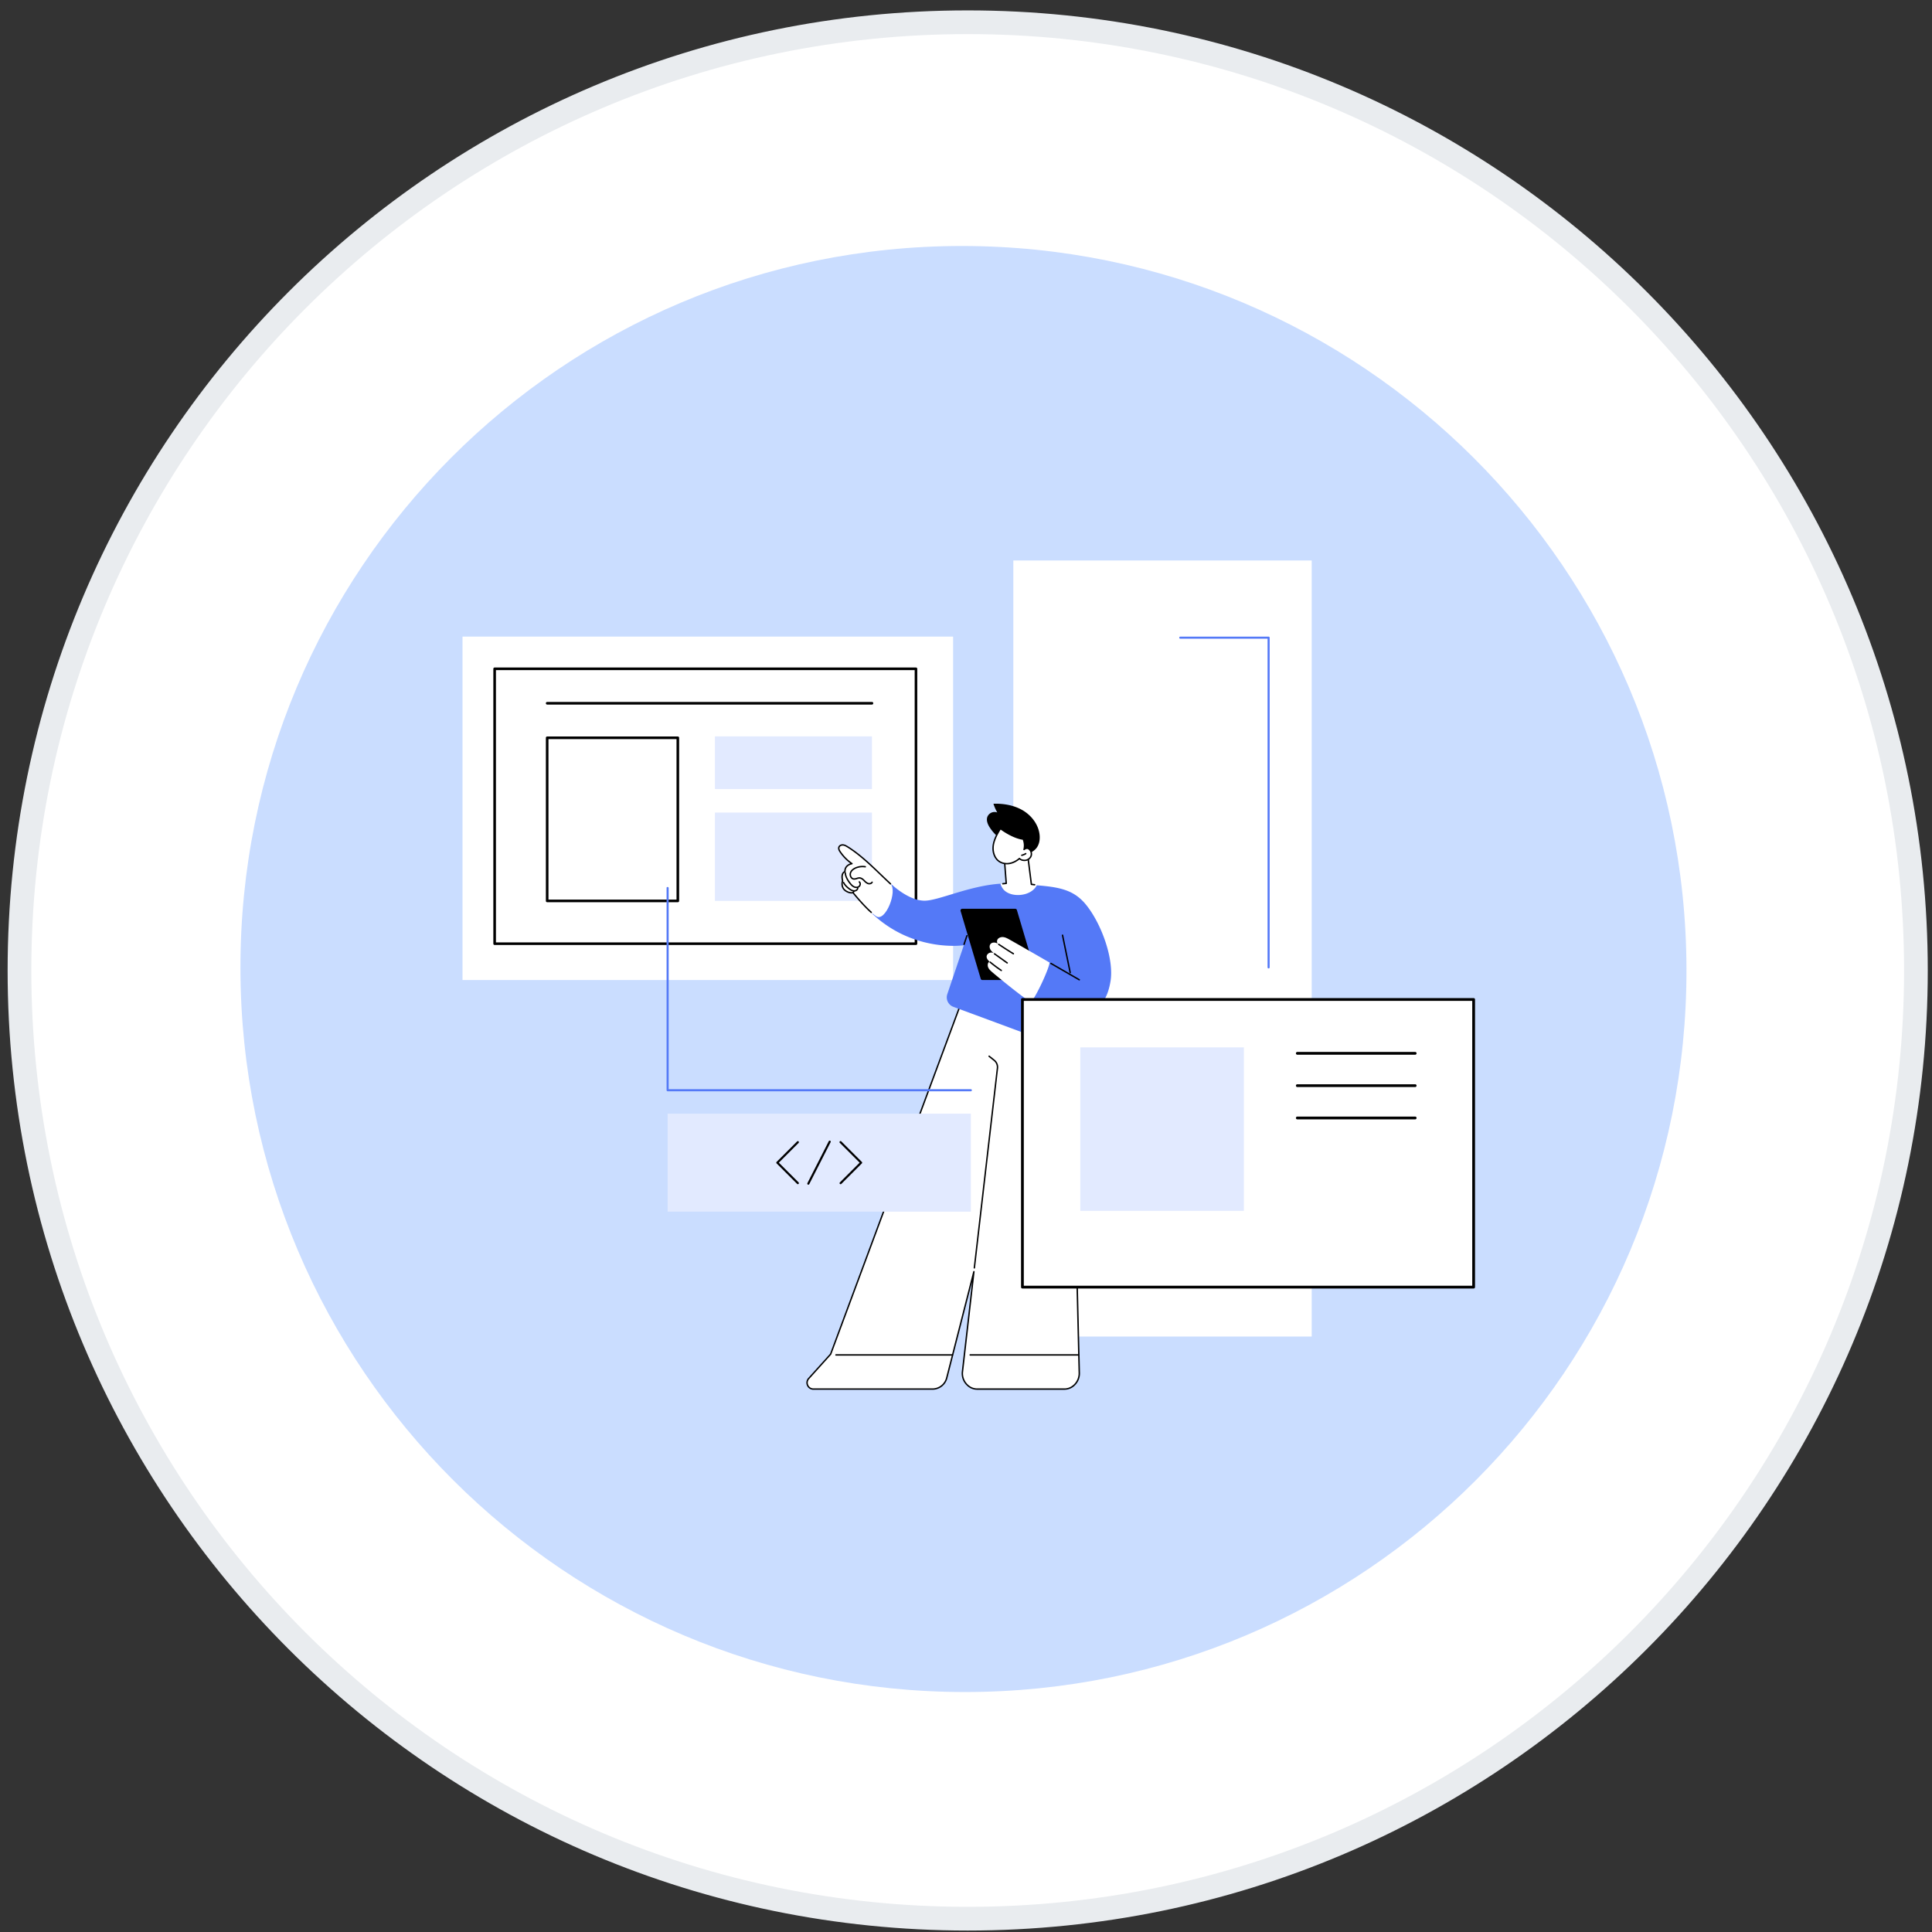<svg width="163" height="163" viewBox="0 0 163 163" fill="none" xmlns="http://www.w3.org/2000/svg"><rect x="0" y="0" width="163" height="163" fill="#333333" stroke="none"/><path d="M81.643 1.877c44.182 0 80 35.817 80 80s-35.818 80-80 80c-44.183 0-80-35.817-80-80s35.817-80 80-80z" fill="#fff"/><path d="M81.643 1.877c44.182 0 80 35.817 80 80s-35.818 80-80 80c-44.183 0-80-35.817-80-80s35.817-80 80-80z" stroke="#E9ECEF" stroke-width="2"/><path d="M81.418 142.754c33.689 0 60.94-27.311 60.867-61-.073-33.69-27.443-61-61.133-61-33.689 0-60.94 27.31-60.867 61 .073 33.689 27.443 61 61.133 61z" fill="#CADDFF"/><path d="M110.667 47.287H85.492v65.475h25.175V47.287zM80.412 53.71h-41.39v28.973h41.39V53.71z" fill="#fff"/><path d="M77.28 79.728H41.732a.11.11 0 01-.11-.11V56.427c0-.06.049-.11.11-.11h35.546c.061 0 .11.05.11.11v23.19a.11.11 0 01-.11.11zm-35.438-.22H77.17V56.537H41.842v22.971z" fill="#000"/><path d="M57.187 76.118H46.164a.11.11 0 01-.11-.11V62.247c0-.06.05-.11.11-.11h11.023c.06 0 .11.049.11.11v13.761a.11.11 0 01-.11.11zm-10.913-.22h10.803V62.357H46.274V75.9z" fill="#000"/><path d="M73.565 62.127H60.316v4.444h13.25v-4.444zm0 6.427H60.316v7.454h13.25v-7.454z" fill="#E2EAFF"/><path d="M73.567 59.443H46.164a.11.11 0 01-.11-.11c0-.06.05-.11.11-.11h27.402a.11.11 0 110 .22z" fill="#000"/><path d="M90.311 85.11l.745 30.737c.017.697-.544 1.347-1.242 1.347h-7.38c-.743 0-1.32-.722-1.234-1.459l.966-8.446-2.293 8.971c-.141.55-.637.934-1.204.934H68.624a.533.533 0 01-.396-.89l1.85-2.054 11.431-30.77 4.006-1.757 4.797 3.387z" fill="#fff"/><path d="M89.815 117.254h-7.38c-.356 0-.69-.155-.94-.437a1.401 1.401 0 01-.354-1.089l.868-7.58-2.078 8.126a1.3 1.3 0 01-1.261.979H68.626a.586.586 0 01-.542-.351.586.586 0 01.1-.638l1.843-2.045 11.427-30.76a.059.059 0 01.032-.034l4.006-1.757a.06.06 0 01.058.006l4.798 3.388a.06.06 0 01.025.047l.745 30.736c.009.373-.14.744-.407 1.017a1.249 1.249 0 01-.895.392h-.001zm-7.648-10.025c.003 0 .007 0 .01.002a.059.059 0 01.049.065l-.966 8.445c-.042.357.076.72.323.997.228.256.53.397.852.397h7.38c.298 0 .586-.127.81-.356.245-.251.38-.59.372-.931l-.744-30.706-4.745-3.352-3.952 1.734-11.422 30.747a.054.054 0 01-.012.019l-1.85 2.054a.469.469 0 00-.08.51.469.469 0 00.432.281H78.67c.54 0 1.012-.366 1.146-.89l2.293-8.97a.06.06 0 01.058-.045v-.001z" fill="#000"/><path d="M82.204 107.029h-.007a.06.06 0 01-.052-.066l1.949-16.848a.679.679 0 00-.252-.612l-.425-.34a.06.06 0 11.075-.093l.425.34a.797.797 0 01.295.719l-1.949 16.848a.06.06 0 01-.059.053v-.001zm-1.851 7.344H70.53a.06.06 0 010-.12h9.823a.06.06 0 010 .12zm10.641 0h-9.141a.06.06 0 010-.12h9.14a.06.06 0 010 .12zm-7.469-44.527c-.182-.272-.33-.609-.227-.919a.656.656 0 01.84-.38 3.724 3.724 0 01-.323-.738c.87-.025 1.767.13 2.511.58.745.453 1.319 1.232 1.388 2.1.029.362-.035.743-.25 1.035-.226.306-.593.48-.962.572-.48.12-1.011.116-1.45-.116a1.337 1.337 0 01-.64-.748 1.092 1.092 0 01-.052-.25c-.004-.062.027-.175.003-.23-.028-.063-.148-.127-.2-.174a3.792 3.792 0 01-.638-.732z" fill="#000"/><path d="M84.328 69.9a.06.06 0 01-.042-.017 1.665 1.665 0 01-.415-.702.06.06 0 01.115-.034c.072.246.205.47.385.652a.059.059 0 01-.042.101z" fill="#000"/><path d="M84.408 74.582l.488-.053-.129-1.663s.405-2.027 1.964-.513l.286 2.257.459.058s-.186 1.053-1.495 1.05c-1.112-.002-1.591-.377-1.572-1.136z" fill="#fff"/><path d="M87.289 74.705h-.008l-.272-.035a.06.06 0 01-.052-.052l-.283-2.236c-.45-.433-.839-.602-1.156-.503-.492.152-.672.907-.691.991l.128 1.655a.06.06 0 01-.053.063l-.287.031a.059.059 0 01-.066-.052.06.06 0 01.053-.066l.23-.025-.124-1.605v-.017c.008-.036.188-.907.774-1.09.366-.113.8.07 1.29.546a.06.06 0 01.018.035l.28 2.212.227.028a.06.06 0 01.051.067.06.06 0 01-.059.052z" fill="#000"/><path d="M86.008 72.43c-.233.2-.511.356-.813.413a1.21 1.21 0 01-.887-.16c-.429-.284-.584-.861-.508-1.37.075-.51.34-.968.604-1.41 0 0 1.004.77 1.927.894.117.299.13.59.063.877 0 0 .205-.186.393-.063a.532.532 0 01.187.641.598.598 0 01-.594.335c-.136-.014-.261-.04-.371-.156z" fill="#fff"/><path d="M84.949 72.926c-.245 0-.481-.067-.672-.193-.413-.274-.623-.835-.534-1.43.08-.539.375-1.034.611-1.431a.06.06 0 01.088-.017c.01.008 1.003.762 1.899.882a.06.06 0 01.047.037c.1.254.13.513.092.775.09-.042.217-.07.342.012a.59.59 0 01.21.715.657.657 0 01-.655.37.618.618 0 01-.368-.136c-.25.204-.526.34-.8.391a1.377 1.377 0 01-.259.025h-.001zm-.526-2.936c-.225.378-.49.84-.563 1.332-.067.45.057 1.03.483 1.312.231.153.538.208.842.15.27-.05.541-.188.786-.399a.06.06 0 01.082.005c.092.096.192.123.335.138a.534.534 0 00.533-.3.473.473 0 00-.165-.567c-.148-.097-.319.056-.32.057a.06.06 0 01-.098-.058 1.36 1.36 0 00-.05-.81c-.806-.122-1.646-.7-1.866-.86z" fill="#000"/><path d="M86.202 72.219a.06.06 0 01-.014-.117c.111-.026.217-.069.313-.127a.06.06 0 11.062.101 1.184 1.184 0 01-.362.143h.001z" fill="#000"/><path d="M81.316 79.75s-4.227.643-7.738-2.674c.838-.48 1.353-1.339 1.626-2.48 0 0 1.43 1.392 2.797 1.393 1.186.001 3.75-1.256 6.404-1.434a1.4 1.4 0 00.24.467c.214.264.557.41.886.462.316.05.65.033.958-.053.278-.077.548-.218.754-.423.094-.094.17-.2.23-.317 1.918.153 3.126.385 4.14 1.622 1.306 1.595 2.395 4.593 2.078 6.487-.318 1.894-1.188 2.48-2.3 2.844l.05 1.024a1.585 1.585 0 01-2.135 1.56l-8.873-3.285a.85.85 0 01-.51-1.07l1.393-4.122z" fill="#5479F7"/><path d="M81.337 79.728a.06.06 0 01-.056-.079l.238-.714a.06.06 0 11.113.038l-.239.714a.06.06 0 01-.056.04z" fill="#000"/><path d="M75.122 74.563c-1.177-1.075-2.259-2.278-3.614-3.117-.119-.074-.245-.147-.385-.159-.14-.011-.297.056-.344.188-.048.133.027.278.106.396.25.37.616.751.991.994 0 0-.62.095-.588.678 0 0-.366.066-.2.771 0 0-.208.553.286.862.356.222.59.134.59.134s1.19 1.488 1.965 1.999c.775.51 1.826-2.167 1.193-2.746z" fill="#fff"/><path d="M73.505 77.034a.059.059 0 01-.04-.016c-.647-.575-1.38-1.467-1.522-1.641-.089.017-.308.03-.599-.151-.477-.299-.349-.812-.317-.915-.068-.299-.052-.526.047-.676a.366.366 0 01.154-.134c0-.422.322-.596.51-.66a3.87 3.87 0 01-.901-.938c-.077-.113-.173-.284-.113-.449.06-.166.248-.24.404-.226.152.012.287.09.412.167 1.015.628 1.958 1.533 2.87 2.409.26.25.507.486.754.715a.06.06 0 11-.081.087 62.38 62.38 0 01-.755-.716c-.908-.871-1.847-1.772-2.85-2.394-.117-.072-.233-.139-.359-.15-.108-.008-.244.04-.282.149-.042.114.037.25.1.342.262.388.626.753.974.977a.06.06 0 01-.023.11c-.024.003-.567.094-.539.616a.06.06 0 01-.049.062.223.223 0 00-.128.102c-.054.086-.103.26-.025.597a.055.055 0 01-.002.034c-.007.02-.183.511.263.79.323.202.53.132.538.13a.06.06 0 01.067.018c.008.01.823 1.028 1.533 1.657a.06.06 0 01-.04.104z" fill="#000"/><path d="M72.254 74.927a.54.54 0 01-.246-.062c-.144-.074-.253-.2-.35-.324a2.06 2.06 0 01-.35-.623 1.17 1.17 0 01-.052-.27.06.06 0 01.119-.008c.005.08.02.162.046.242.073.233.216.436.332.586.1.132.192.231.309.291.106.055.261.075.368-.005a.223.223 0 00.084-.171.162.162 0 00-.052-.13.06.06 0 11.077-.092.278.278 0 01.094.225.347.347 0 01-.132.263.412.412 0 01-.248.077h.001z" fill="#000"/><path d="M73.343 74.616a.417.417 0 01-.156-.03.95.95 0 01-.302-.23l-.042-.043c-.083-.08-.195-.175-.32-.183-.07-.004-.142.019-.219.043a.659.659 0 01-.288.045.373.373 0 01-.263-.178.498.498 0 01-.056-.407c.084-.269.348-.41.498-.472a1.53 1.53 0 01.822-.093.06.06 0 01-.019.118 1.41 1.41 0 00-.759.085c-.13.053-.36.176-.43.398a.378.378 0 00.044.308c.045.07.109.114.179.123a.555.555 0 00.236-.04.732.732 0 01.262-.049c.165.01.298.121.396.218l.044.043a.846.846 0 00.262.204c.103.042.245.024.293-.07a.06.06 0 01.08-.026c.03.015.041.05.026.08-.055.107-.171.156-.288.156zm-1.277.606a.524.524 0 01-.163-.026 1.004 1.004 0 01-.27-.148c-.244-.176-.412-.36-.513-.565a.059.059 0 01.026-.08.06.06 0 01.08.028c.093.186.249.356.477.52a.885.885 0 00.237.131.346.346 0 00.242-.001c.073-.032.125-.1.127-.17a.059.059 0 01.062-.056.06.06 0 01.057.061.323.323 0 01-.199.274.414.414 0 01-.163.032z" fill="#000"/><path d="M71.981 75.342a.06.06 0 01-.042-.101.277.277 0 00.06-.087.06.06 0 01.108.048.396.396 0 01-.084.123.059.059 0 01-.042.017zm9.201 1.33h4.472c.064 0 .12.042.138.103l1.7 5.723a.144.144 0 01-.139.185h-4.472a.144.144 0 01-.138-.103l-1.7-5.723a.144.144 0 01.139-.185z" fill="#000"/><path d="M83.477 81.129c-.192-.186-.31-.387-.187-.584a.42.42 0 01.606-.09c-.13-.102-.262-.208-.341-.353-.079-.145-.09-.34.02-.464.095-.109.258-.136.4-.105.07.016.135.043.199.077a.329.329 0 01-.027-.324c.089-.172.306-.245.498-.224.193.022.367.12.536.214 1.129.635 3.358 1.925 3.358 1.925.059.321-1.116 2.905-1.56 3.337-.288-.087-2.444-1.813-3.26-2.513-.138-.118-.279-.242-.348-.409-.07-.166-.044-.387.106-.487z" fill="#fff"/><path d="M85.497 80.526a.06.06 0 01-.031-.009 37.12 37.12 0 01-1.23-.79.06.06 0 11.066-.099c.402.27.814.534 1.226.787a.06.06 0 01-.031.11zm-.521.774a.058.058 0 01-.035-.012l-1.065-.761a.06.06 0 11.07-.097l1.065.761a.06.06 0 01-.035.108zm-.5.634a.056.056 0 01-.033-.01 12.64 12.64 0 01-.949-.708.06.06 0 01.076-.092c.3.247.617.483.94.701a.06.06 0 01-.034.109zm5.914 3.904a5.79 5.79 0 01-3.418-1.117.06.06 0 01-.013-.083.06.06 0 01.083-.013 5.666 5.666 0 004.24 1.022.06.06 0 01.02.118 5.712 5.712 0 01-.912.073zm.666-3.116a.057.057 0 01-.03-.008l-2.393-1.382a.06.06 0 01.06-.103l2.393 1.382a.059.059 0 01.021.082.06.06 0 01-.051.03zm-.766-.612a.06.06 0 01-.059-.049l-.644-3.14a.06.06 0 11.117-.025l.644 3.141a.06.06 0 01-.058.072z" fill="#000"/><path d="M124.329 84.325h-38.07v24.267h38.07V84.325z" fill="#fff"/><path d="M124.329 108.709h-38.07a.117.117 0 01-.116-.117V84.325c0-.065.052-.118.117-.118h38.069c.065 0 .117.053.117.118v24.267a.117.117 0 01-.117.117zm-37.952-.234h37.834V84.442H86.377v24.033z" fill="#000"/><path d="M104.944 88.364h-13.8v13.795h13.8V88.364z" fill="#E2EAFF"/><path d="M119.396 88.985h-9.943a.117.117 0 01-.117-.117c0-.065.052-.117.117-.117h9.943c.065 0 .117.052.117.117a.117.117 0 01-.117.117zm0 2.727h-9.943a.117.117 0 01-.117-.117c0-.065.052-.117.117-.117h9.943c.065 0 .117.052.117.117a.117.117 0 01-.117.117zm0 2.727h-9.943a.117.117 0 01-.117-.118c0-.065.052-.117.117-.117h9.943c.065 0 .117.052.117.117a.117.117 0 01-.117.118z" fill="#000"/><path d="M107.031 81.704a.088.088 0 01-.088-.088v-27.73h-7.365a.088.088 0 110-.176h7.453c.049 0 .088.04.088.088v27.818a.088.088 0 01-.088.088zM81.91 92.07H56.327a.088.088 0 01-.088-.088V74.88c.078-.088.176-.034.176.042v16.972h25.488c.046 0 .088.033.093.078a.088.088 0 01-.088.098z" fill="#5479F7"/><path d="M81.91 93.958H56.327v8.268H81.91v-8.268z" fill="#E2EAFF"/><path d="M70.922 99.909a.088.088 0 01-.062-.15l1.667-1.667-1.667-1.666a.088.088 0 11.124-.124l1.73 1.728a.088.088 0 010 .125l-1.73 1.728a.088.088 0 01-.062.026zm-3.608 0a.088.088 0 01-.063-.026l-1.73-1.729a.088.088 0 010-.124l1.73-1.729a.088.088 0 11.125.125l-1.667 1.666 1.667 1.666a.088.088 0 01-.063.15zm.883.041a.088.088 0 01-.078-.128l1.803-3.54a.088.088 0 01.157.08l-1.803 3.54a.088.088 0 01-.079.049z" fill="#000"/></svg>